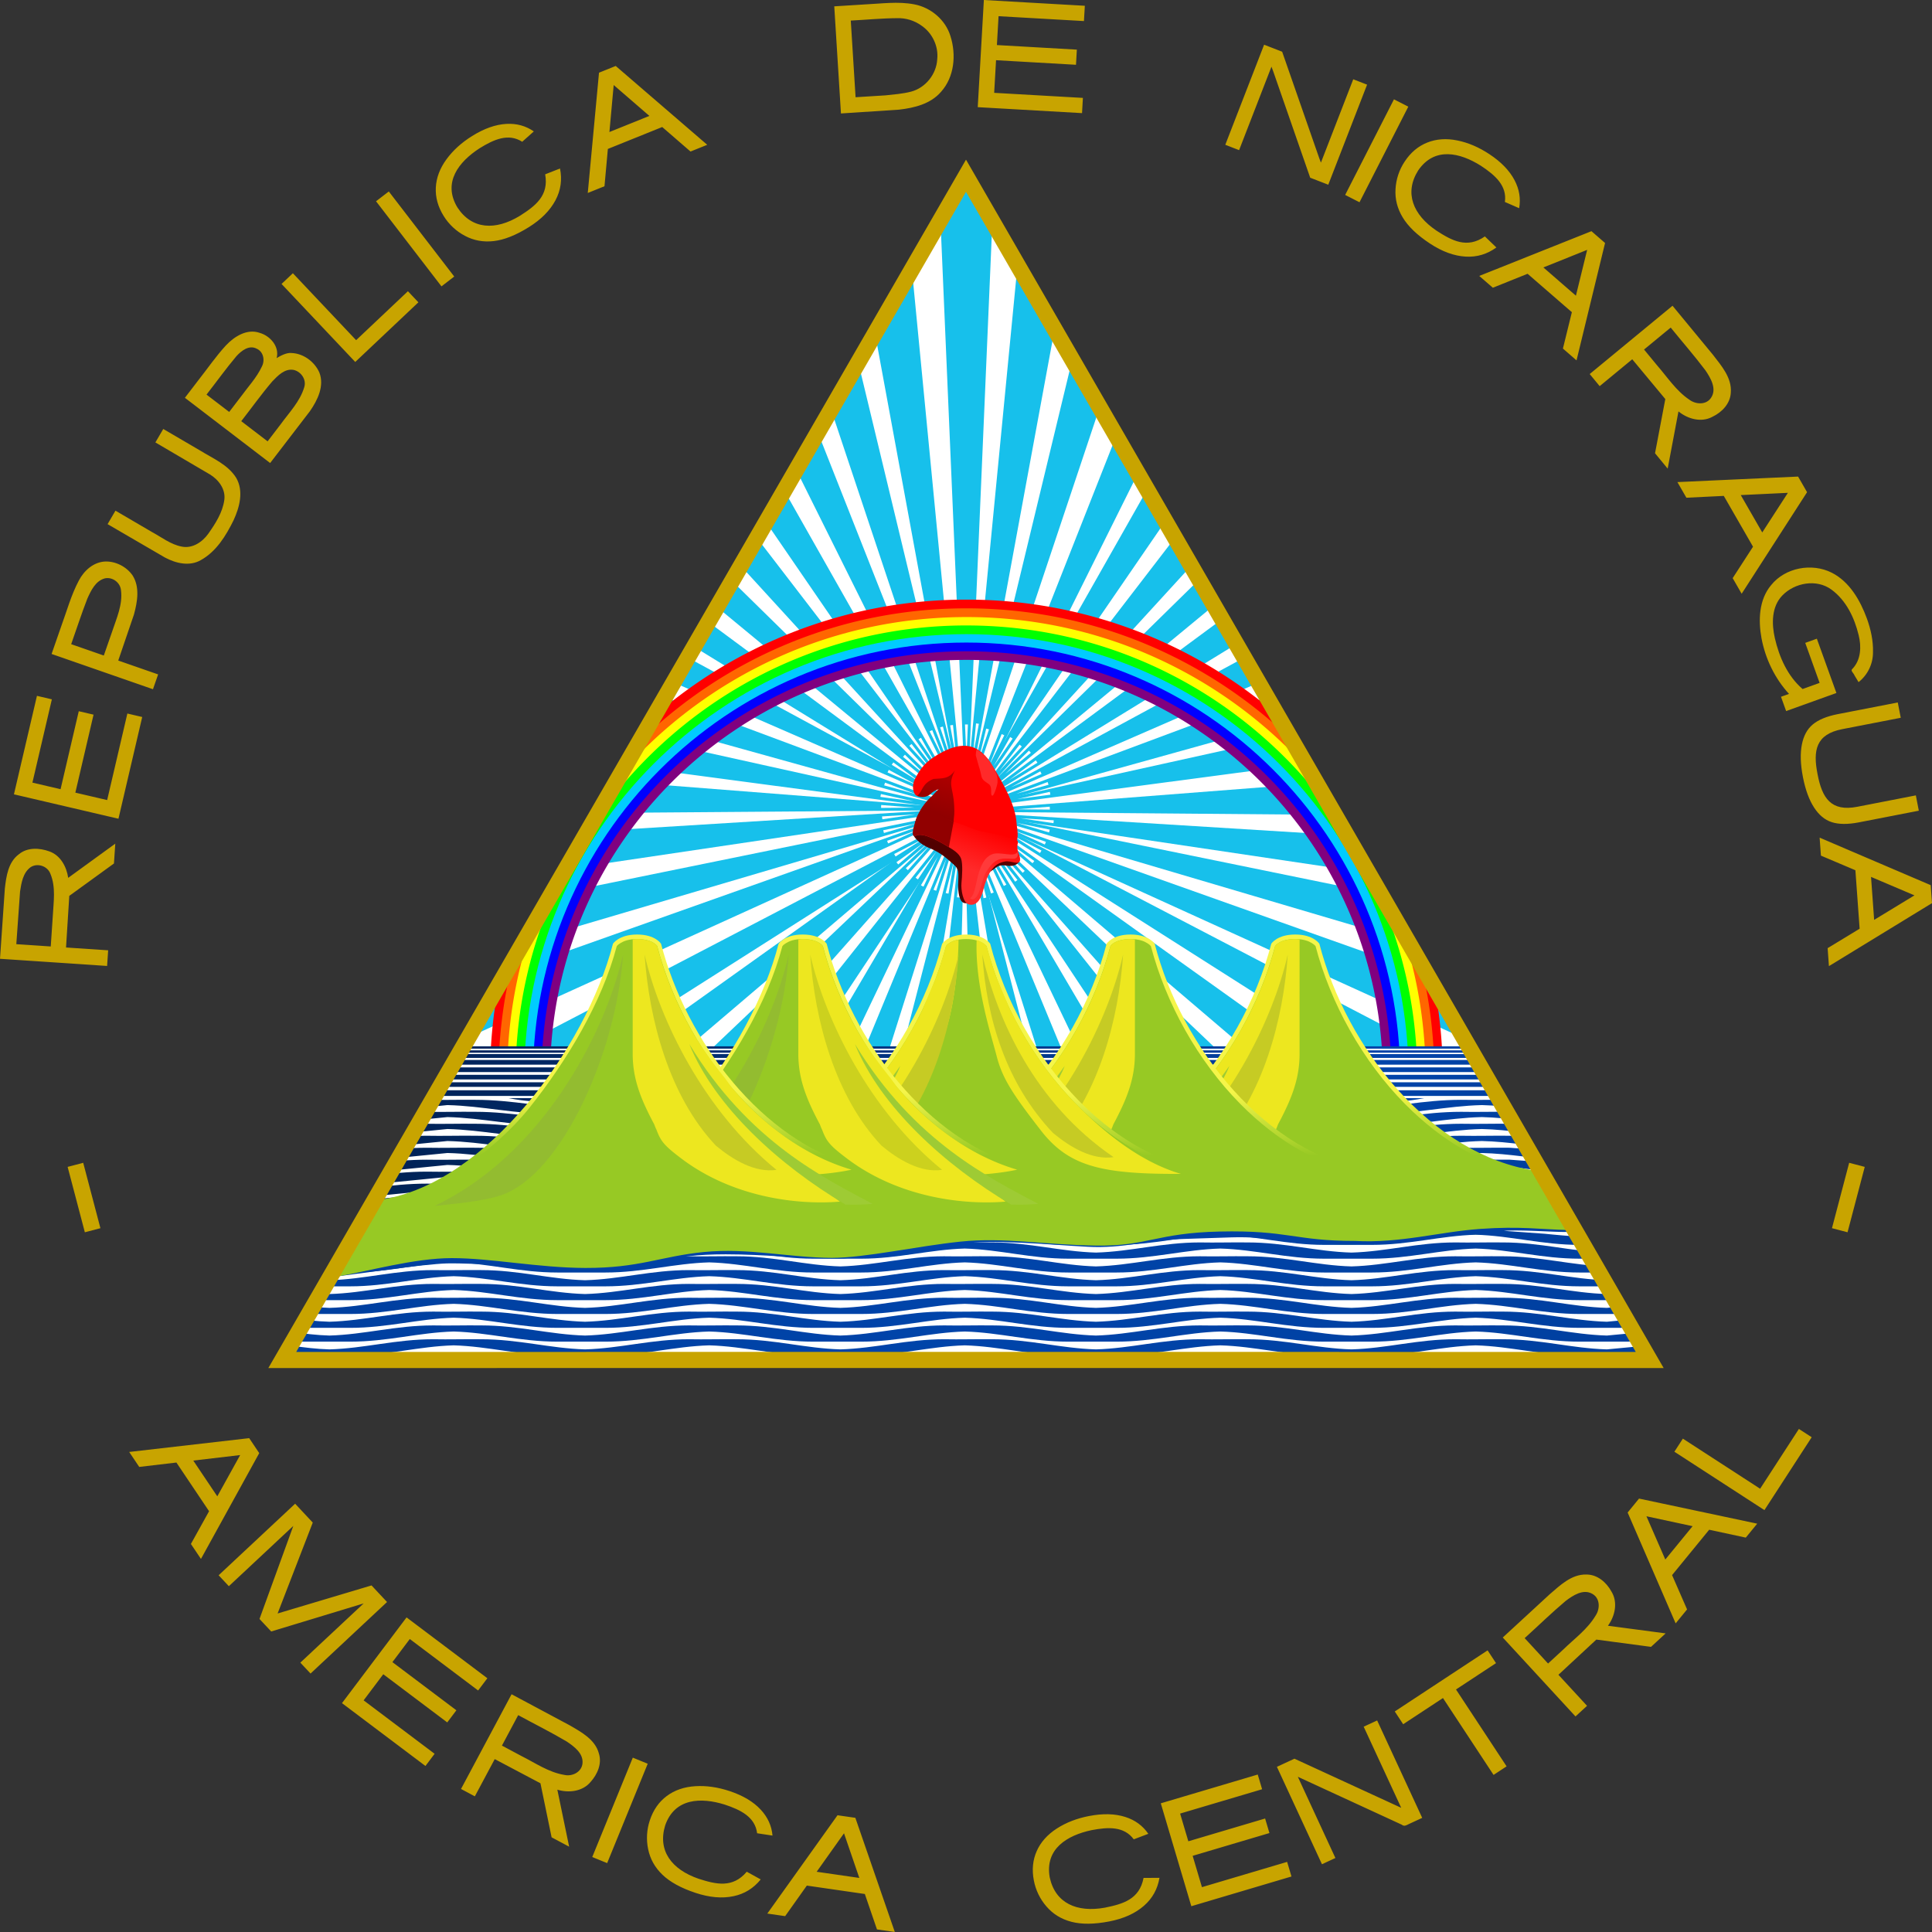 <svg xmlns="http://www.w3.org/2000/svg" xmlns:xlink="http://www.w3.org/1999/xlink" width="1000" height="1000" xmlns:v="https://vecta.io/nano"><rect width="100%" height="100%" fill="#333333" stroke="none"/><style><![CDATA[.B{fill:#fff}.C{fill:#17c0eb}.D{stroke:#17c0eb}.E{stroke-width:.129}.F{opacity:.62}.G{fill:#97c924}.H{fill:#ede71f}.I{fill:url(#C)}.J{fill:#9ecb34}.K{fill:#c6cb24}.L{fill:url(#D)}]]></style><defs><linearGradient id="A" gradientUnits="userSpaceOnUse" x1="498.738" y1="289.055" x2="500.626" y2="283.42"><stop stop-color="#510000" offset="0"/><stop stop-color="#8a0000" offset=".3"/><stop stop-color="#a00" offset="1"/></linearGradient><linearGradient id="B" gradientUnits="userSpaceOnUse" x1="501.444" y1="291.373" x2="502.927" y2="287.449"><stop stop-color="#ff2a2a" offset="0"/><stop stop-color="red" offset="1"/></linearGradient><linearGradient id="C" gradientUnits="userSpaceOnUse" x1="484.764" y1="311.709" x2="484.764" y2="317.647"><stop stop-color="#f5f549" offset="0"/><stop stop-color="#97c924" offset="1"/></linearGradient><linearGradient id="D" gradientUnits="userSpaceOnUse"><stop stop-color="#025" offset="0"/><stop stop-color="#04a" offset=".5"/><stop stop-color="#025" offset="1"/></linearGradient><linearGradient id="E" x1="444.509" y1="317.486" x2="634.411" y2="317.486" xlink:href="#D"/><clipPath id="F"><path d="M500 226.375l-63.702 110.332H563.7z"/></clipPath><path id="G" d="M500.001 226.408l-2.357 4.082 2.357 54.977 2.357-54.977z"/><path id="H" d="M500.001 277.475l-.134.003.134 3.111.134-3.111-.134-.003z"/><path id="I" d="M449.705 321.364c-1.658 0-3.197.167-4.71.353l-.486.846 7.14-.709c3.293.08 6.283.83 9.786.83h4.526c3.5 0 6.489-.75 9.783-.83 3.295.08 6.304.83 9.803.83h4.53c3.5 0 6.474-.75 9.765-.83 3.293.08 6.27.83 9.769.83h4.543c3.5 0 6.49-.75 9.787-.83 3.296.08 6.28.83 9.782.83h4.53c3.499 0 6.475-.75 9.765-.83 2.55.062 4.92.518 7.486.724l-.515-.893-4.368-.321c-1.529-.02-3.036.03-4.547 0-3.5 0-6.474.748-9.765.829-3.296-.08-6.283-.829-9.786-.829-1.513-.02-3.03.031-4.526 0-3.5 0-6.493.749-9.786.829-3.294-.08-6.284-.829-9.783-.829-1.522-.02-3.042.03-4.547 0-3.5 0-6.476.749-9.765.829-3.294-.08-6.27-.829-9.769-.829-1.522-.021-3.026.031-4.526 0-3.502 0-6.49.749-9.786.829-3.294-.08-6.283-.829-9.783-.829-1.52-.02-3.043.031-4.547 0z"/><path id="J" d="M530.631 297.465c-.784 0-1.26.18-1.538.355-.264.165-.315.276-.321.288 0 .007-.015.01-.018.016-1.4 5.323-4.352 10.669-8.334 14.707-4.012 4.07-9.07 6.83-14.605 6.83h-7.674v9.922h60.855l-5.68-10.058c-4.687-.612-8.973-3.163-12.458-6.694-3.986-4.038-6.932-9.384-8.334-14.707l-.017-.016c-.007-.012-.07-.105-.338-.271-.283-.176-.754-.372-1.538-.372z"/><path id="K" d="M530.63 297.465c.147 0 .28.021.406.034V308.3c-.029 2.34-.83 4.223-2.012 6.441-.547 1.554-.986.963-2.35 2.857-1.83.654-3.186.909-5.138 1.216-2.517.398-8.121.75-10.887.136 3.641-1.068 6.961-3.27 9.771-6.12a30.57 30.57 0 0 0 2.13-2.4 33.663 33.663 0 0 0 3.01-4.48c.352-.626.686-1.248.997-1.893.467-.966.883-1.95 1.25-2.94.124-.331.245-.667.356-.998.222-.664.417-1.33.592-1.995.002-.006.015-.01.016-.017s.058-.122.321-.287a2.23 2.23 0 0 1 .575-.237h.017c.252-.067.554-.118.946-.118z"/><path id="L" d="M529.938 298.902c-.412 6.034-2.277 13.192-6.644 17.81-1.607 1.337-3.66 2.55-5.646 2.255 6.77-5.51 10.885-13.947 12.29-20.065z"/><path id="M" d="M524.494 309.281c-1.002 2.721-4.788 6.746-8.84 10.045-1.15.035-1.76.101-2.804.038 2.468-.225 8.221-5.083 11.644-10.083z"/><path id="N" d="M484.749 297.465c-.784 0-1.255.196-1.538.372-.269.166-.332.259-.338.27l-.017.017c-1.402 5.323-4.678 10.705-8.08 14.99s-9.72 8.617-14.042 9.076l-4.282 7.393h48.06V318.89c-3.554-1.091-6.8-3.267-9.552-6.06-3.982-4.037-6.934-9.383-8.334-14.706-.002-.007-.015-.01-.017-.016-.006-.012-.058-.123-.321-.288-.28-.174-.755-.355-1.539-.355z"/><path id="O" d="M483.445 298.903c-.617 9.043-5.653 20.454-11.34 22.42-1.855.64-5.099.864-6.227 1.008 9.948-4.731 15.828-15.853 17.567-23.428z"/><path id="P" d="M484.746 297.465c-.147 0-.28.021-.406.034V308.3c.03 2.34.831 4.223 2.012 6.441.069.194.136.354.203.49.41 1.086.713 1.463 2.282 2.654 4.987 3.787 11.17 4.353 14.808 4.04-1.14-.898-2.358-1.715-3.431-2.467 1.711-.056 3.35-.25 4.513-.508-3.64-1.067-6.96-3.27-9.77-6.12a30.523 30.523 0 0 1-1.403-1.554l-.592-.812c-1.118-1.4-2.263-2.947-3.145-4.513a34.164 34.164 0 0 1-.997-1.894 34.023 34.023 0 0 1-1.606-3.938 31.676 31.676 0 0 1-.592-1.995c-.002-.006-.015-.01-.017-.017s-.057-.122-.321-.287a2.207 2.207 0 0 0-.575-.237h-.017a3.614 3.614 0 0 0-.946-.118z"/><path id="Q" d="M485.446 298.902c.412 6.034 2.277 13.192 6.644 17.81 1.606 1.337 3.66 2.55 5.646 2.255-6.77-5.51-10.886-13.947-12.29-20.065z"/><path id="R" d="M489.613 307.247c2.369 5.837 8.37 11.29 14.543 14.954 1.15.035 1.492.003 2.537-.06-4.419-2.371-11.539-5.754-17.08-14.894z"/></defs><path d="M0 496.272l55.439 3.706.544-8.1-21.806-1.456 1.689-26.722 23.117-16.761.689-10.267-24.378 17.7c-.822-5.767-4.011-11.706-9.806-13.711-5.072-1.833-11.289-2.156-15.683 1.472-5.572 4.1-6.578 11.433-7.3 17.817L0 496.272zm8.444-7.567l1.944-27.3c.689-4.489 1.511-9.678 5.444-12.539 3.556-2.356 8.8-.6 10.256 3.411 2.9 6.928 1.611 14.567 1.239 21.833l-1.056 15.783-17.833-1.189zm-1.228-77.561l54.1 12.633 12.294-52.656-7.683-1.8-10.461 44.794L39 410.272l9.422-40.367-7.65-1.783-9.422 40.367-14.572-3.406 10.067-43.111-7.722-1.806-11.906 50.978zm19.489-72.65l52.472 18.25 2.667-7.667-20.639-7.178 8.122-23.8c1.778-6.539 3.15-14.178-.7-20.261-3.122-4.494-8.678-7.372-14.167-7.2-6.044.256-10.972 4.706-13.656 9.861-3.967 7.456-6.183 15.656-9.078 23.556l-5.022 14.439zm10.139-5.067c2.811-7.872 5.344-15.844 8.389-23.633 1.889-4.161 4.194-9.094 8.983-10.417 3.933-.906 8.061 2.122 8.406 6.156.961 7.422-2.283 14.428-4.561 21.317l-4.333 12.45-16.883-5.872zm18.844-62.133l29.656 17.261c5.611 3.017 12.722 4.744 18.594 1.367 8-4.433 13.017-12.617 16.944-20.6 3.106-6.722 5.35-15.072 1.4-21.944-4.25-6.861-11.978-10.017-18.572-14.111l-19.206-11.233L80.428 229l28.256 16.589c4.483 2.728 8.194 7.667 7.422 13.161-.889 6.544-4.628 12.283-8.35 17.578-3.078 4.278-8.239 7.739-13.722 6.583-5.717-1.094-10.361-4.833-15.383-7.539l-18.889-11.05-4.072 6.972zM95.706 205.9l44.122 33.761 20.561-26.8c3.956-5.678 7.6-13.056 4.922-20.022-2.439-5.544-8.144-9.833-14.267-10.111-2.761-.389-6.361 1.706-7.856 2.628 1.572-5.922-3.278-11.489-8.733-13.056-6.567-2.333-13.222 1.878-17.572 6.544-5.111 5.561-9.378 11.828-14.056 17.75l-7.122 9.306zm11.189-1.656c5.167-6.611 10.056-13.45 15.461-19.867 2.517-2.8 6.556-5.972 10.456-3.917 3.556 1.539 4.433 6.028 2.733 9.256-2.694 5.778-7.144 10.461-10.856 15.583l-6.056 7.922-11.739-8.978zM124.872 218c5.361-6.85 10.406-13.961 16.056-20.572 2.889-3.022 6.517-6.828 11.094-5.956 3.917.9 6.761 5.144 5.411 9.089-2.206 7.272-7.644 12.839-12.028 18.867l-6.889 9.011L124.872 218zm20.856-71.028l38.15 40.383 32.683-30.878-5.422-5.739-26.139 24.7-.667.633-.489-.511-32.25-34.133zm48.911-42.794l33.861 44.044 6.611-5.083L201.244 99.1zm49.756-33.789c-5.489 3.417-9.911 7.417-13.322 12.089-3.394 4.65-5.228 9.5-5.494 14.567-.261 5.067 1.089 9.967 4.072 14.761 2.681 4.332 6.471 7.869 10.978 10.244 4.556 2.439 9.478 3.339 14.867 2.739 5.361-.6 11.417-2.972 18.167-7.178 6.472-4.033 11.056-8.678 13.889-14.022 2.711-5.133 3.472-10.578 2.311-16.378l-7.683 3.017c2.011 11.1-5.15 16.433-13.167 21.522-12.55 7.633-24.778 7.083-32.267-4.389-7.767-12.928.722-23.611 11.394-30.556 7.578-4.722 15.044-7.956 22.156-3.433l6.011-5.356c-4.139-2.856-8.844-4.178-14.194-3.889-5.622.311-11.494 2.383-17.717 6.261zm65.65-32.761l-5.817 62.256 8.65-3.489 1.75-19.3.033-.017 28.1-11.333 14.65 12.689 8.65-3.483-47.367-40.811-8.656 3.489zm7.6 6.383l18.472 15.983-20.683 8.344 2.211-24.333zM431.811 3.283l3.467 55.444 30.078-1.972c7.878-.906 16.328-2.95 21.711-9.222 6.95-7.706 7.939-19.228 4.894-28.822-2.556-8.444-10.15-14.839-18.75-16.461-8.472-1.628-17.106-.339-25.633.044l-15.767.989zm8.556 7.372c7.978-.417 15.944-1.2 23.939-1.244 4.553-.156 9.027 1.215 12.711 3.894 5.556 3.8 8.822 10.644 8.094 17.361-.4 7.722-6.078 14.828-13.583 16.778-4.289 1.111-8.756 1.428-13.15 1.911l-15.533.972-2.483-39.667zM509.245 0l-3.167 55.467 53.983 3.083.444-7.878-45.922-2.622.967-16.889 41.383 2.367.444-7.839-41.383-2.367.856-14.939 44.2 2.522.456-7.917L509.245 0zM654.3 23.144l-20.089 51.794 7.144 2.778 15.928-41.072.828-2.133.889 2.372 19.156 55.1 9.356 3.628L707.6 43.817l-7.167-2.778-15.917 41.05-.811 2.094-.878-2.344-19.189-55.072zm74.633 32.061l-25.256 49.483-7.422-3.789 25.256-49.483zm41.906 24.55c-5.394-3.556-10.878-5.917-16.544-7.061-5.639-1.15-10.817-.789-15.528 1.083-4.717 1.872-8.611 5.144-11.722 9.861-2.818 4.244-4.45 9.164-4.728 14.25-.311 5.156.917 10 3.717 14.65 2.778 4.622 7.467 9.139 14.094 13.511 6.372 4.206 12.506 6.433 18.544 6.778 5.794.322 11.061-1.256 15.844-4.733l-5.944-5.722c-9.25 6.461-17.083 2.178-25.056-2.989-12.167-8.222-16.772-19.561-9.472-31.156 8.511-12.456 21.761-9.194 32.522-2.389 7.461 4.917 13.511 10.35 12.367 18.7l7.378 3.228c.867-4.956.111-9.778-2.394-14.522-2.628-4.978-6.956-9.45-13.078-13.489zm52.894 39.9l-58.078 23.167 7.05 6.111 17.978-7.228.028.028 22.883 19.861-4.628 18.817 7.044 6.117 14.767-60.756-7.044-6.111zm-2.222 9.672l-5.822 23.722-16.844-14.617 22.667-9.106zm44.183 28.928l-42.867 35.35 5.161 6.261 16.861-13.906 17.111 20.594-5.317 28.056 6.544 7.944 5.589-29.611c4.8 3.933 11.817 5.911 17.556 2.794 4.933-2.333 9.278-6.822 9.533-12.539.6-7.661-4.861-13.867-9.233-19.55l-20.939-25.394zm-.944 11.3c6 7.411 12.3 14.589 18.033 22.211 2.639 3.933 5.933 9.456 2.906 14.044-2.5 3.928-7.972 3.583-11.333 1.039-6.8-4.578-11.294-11.594-16.606-17.689l-6.794-8.239 13.794-11.367zm65.933 77.117l-62.461 2.861 4.656 8.089 19.356-.944.017.033 15.111 26.261-10.533 16.267 4.65 8.083 33.856-52.567-4.65-8.083zm-5.267 8.411l-13.278 20.506-11.122-19.333 24.4-1.167zm40.911 65.128c-3.472-9.428-8.95-19.078-18.222-23.789-10.311-5.183-24.044-2.667-31.356 6.417-6.372 7.556-6.7 18.228-5 27.511 2.011 10.656 6.9 20.8 14.239 28.811l-4.15 1.489 2.661 7.394 26.022-9.35-10.122-28.106-6.011 2.167 7.444 20.711-8.817 3.167c-7.778-6.683-12.111-16.556-14.367-26.378-1.672-7.372-1.739-16.206 3.85-22 6.417-6.678 17.789-8.75 25.483-3.056 7.594 5.556 11.883 14.561 14.05 23.517 1.478 5.889 1.239 12.889-3.228 17.483-1.25.933.728 2.239 1.067 3.361l2.122 3.511c4.755-3.749 7.511-9.484 7.467-15.539.156-5.911-1.144-11.778-3.133-17.322zm15.956 43.383l-31.072 6.044c-5.761 1.122-10.083 2.944-12.967 5.378-2.878 2.428-4.722 5.844-5.606 10.394-.878 4.5-.756 10.017.539 16.722.012.053.022.107.028.161 1.317 6.706 3.267 11.861 5.772 15.706 2.528 3.889 5.517 6.367 9.089 7.533 3.583 1.172 8.278 1.25 14.044.128l31.067-6.044-1.539-7.928-30.322 5.9c-13.611 2.644-18.194-4.517-20.533-16.772l-.028-.156c-2.428-12.233-.861-20.594 12.75-23.244l30.322-5.894-1.544-7.928zm17.044 94.556l-57.489-24.583.672 9.306 17.844 7.567v.039l2.189 30.222-16.561 10.061.672 9.306 53.344-32.611-.672-9.306zm-8.4 5.283l-20.872 12.694-1.611-22.244 22.483 9.556zM43.067 601.861l-8.061 2.122 8.911 33.844 8.056-2.117zm914.062 0l8.056 2.122-8.906 33.844-8.056-2.122zM128.983 744.384l-62.111 7.144 5.194 7.75 19.244-2.272.022.033 16.883 25.167-9.4 16.944 5.2 7.75 30.167-54.767-5.2-7.75zm-4.678 8.756l-11.833 21.367-12.428-18.517 24.261-2.85zm28.456 25.183l-39.594 37.028 5.289 5.656 33.367-31.206-17.506 48.167 6.061 6.483 47.844-14.522-32.767 30.644 5.283 5.65 39.594-37.022-8.028-8.589-48.617 14.522 18.2-47.05zm57.672 58.839l-33.422 44.378 43.2 32.528 4.744-6.306-36.744-27.667 10.172-13.511 33.111 24.933 4.728-6.272-33.111-24.933 9-11.956 35.367 26.633 4.778-6.333-41.822-31.494zm54.356 39.783l-26.167 49.017 7.156 3.822 10.294-19.278 23.667 12.522 5.772 27.967 9.078 4.844-6.111-29.5c5.939 1.806 13.178.956 17.294-4.111 3.5-3.917 5.878-9.406 4.2-14.667-1.95-7.239-9.078-11.028-15.094-14.539l-30.089-16.078zm3.428 10.806c8.372 4.567 16.933 8.806 25.139 13.667 3.8 2.572 8.628 6.083 8.15 11.261-.422 4.544-5.322 6.967-9.461 6-8.111-1.339-14.944-6.172-22.167-9.778l-10.078-5.383 8.417-15.767zm59.322 22.006l-20.994 51.439 7.722 3.144 20.989-51.433zm50.1 17.306c-6.139-2.039-12.039-2.889-17.811-2.528-5.744.361-10.65 2.05-14.717 5.083s-6.978 7.206-8.756 12.561c-1.62 4.832-1.92 10.008-.867 14.994 1.039 5.056 3.483 9.422 7.389 13.183 3.889 3.739 9.583 6.889 17.122 9.389 7.244 2.4 13.75 2.967 19.667 1.722 5.678-1.189 10.356-4.078 14.078-8.678l-7.228-3.989c-7.256 8.644-15.933 6.544-24.972 3.622-13.889-4.778-21.278-14.533-17.239-27.628 4.983-14.233 18.628-14.528 30.789-10.75 8.478 2.811 15.733 6.489 16.794 14.85l7.961 1.2c-.444-5.011-2.433-9.472-6.078-13.4-3.833-4.128-9.172-7.322-16.133-9.633zm55.856 12.506l-36.333 50.889 9.233 1.333 11.217-15.806h.039l29.989 4.344 6.278 18.333 9.233 1.333-20.422-59.094-9.233-1.333zm3.361 9.333l7.922 23.111-22.072-3.194 14.15-19.911zm126.867-8.939c-6.35 1.222-11.911 3.372-16.767 6.511-4.833 3.128-8.289 7-10.35 11.633-2.056 4.633-2.556 9.7-1.483 15.244.95 5.006 3.221 9.667 6.578 13.5 3.383 3.906 7.65 6.511 12.9 7.878 5.222 1.361 11.722 1.311 19.528-.194 7.489-1.444 13.433-4.139 17.989-8.117 4.372-3.822 7.039-8.633 8.028-14.461l-8.25.056c-2.1 11.094-10.694 13.506-20.006 15.389-14.45 2.628-25.667-2.267-28.556-15.661-2.622-14.856 9.133-21.789 21.589-24.444 8.767-1.694 16.894-2.039 21.911 4.733l7.533-2.85c-2.844-4.15-6.761-7.072-11.861-8.711-5.361-1.722-11.583-1.894-18.783-.506zm37.1-6.572l15.8 53.261 51.839-15.383-2.244-7.567-44.094 13.083-4.811-16.211 39.739-11.789-2.233-7.528-39.739 11.789-4.256-14.344 42.444-12.594-2.261-7.611-50.183 14.894zm60.1-18.889l23.322 50.422 6.956-3.222-19.45-42.05 53.8 24.8c1.194 1.039 2.389.344 3.589-.294l6.994-3.233-23.322-50.422-6.972 3.222 19.428 42-55.256-25.428-9.089 4.206zm61.006-28.656l4.35 6.611 19.844-13.056.756-.5.372.572 25.817 39.222 6.744-4.439-25.817-39.222-.372-.572.767-.5 19.944-13.128-4.356-6.611zm55.9-38.278l37.65 40.861 5.972-5.5-14.811-16.067 19.622-18.217 28.306 3.767 7.567-6.972-29.867-3.956c3.667-5.011 5.25-12.128 1.822-17.683-2.6-4.794-7.322-8.889-13.044-8.833-7.678-.172-13.578 5.622-19.011 10.3l-24.206 22.3zm11.333.322c7.072-6.394 13.889-13.083 21.189-19.222 3.778-2.856 9.111-6.444 13.867-3.678 4.056 2.278 4.017 7.767 1.656 11.256-4.2 7.056-10.972 11.928-16.767 17.572l-7.833 7.222-12.111-13.15zm53.3-65.011l24.85 57.372 5.911-7.222-7.756-17.761.022-.028 19.183-23.45 18.944 4.078 5.911-7.222-61.167-12.983-5.9 7.222zm9.733 1.939l23.889 5.128-14.128 17.261-9.761-22.389zm14.461-33.411l46.611 30.222 24.461-37.722-6.622-4.289-19.567 30.172-.5.778-.589-.389-39.4-25.544z" fill="#c8a400"/><g clip-path="url(#F)" transform="matrix(5.556 0 0 5.556 -2277.779 -1166.667)"><path d="M500.001 226.408l-31.479 54.535-15.42 26.702H546.9l-14.714-25.484-32.184-55.753z" class="B"/><use xlink:href="#G" class="C D E F"/><use xlink:href="#H" class="B"/><g transform="matrix(.309 .951 -.951 .309 616.987 -278.276)"><use xlink:href="#G" class="C D E F"/><use xlink:href="#H" class="B"/></g><g transform="matrix(-.809 .588 -.588 -.809 1072.304 222.521)"><use xlink:href="#G" class="C D E F"/><use xlink:href="#H" class="B"/></g><g transform="matrix(-.809 -.588 .588 -.809 736.717 810.308)"><use xlink:href="#G" class="C D E F"/><use xlink:href="#H" class="B"/></g><g transform="matrix(.309 -.951 .951 .309 73.997 672.782)"><use xlink:href="#G" class="C D E F"/><use xlink:href="#H" class="B"/></g><g transform="matrix(.99 .139 -.139 .99 44.595 -66.809)"><use xlink:href="#G" class="C D E F"/><use xlink:href="#H" class="B"/><g transform="matrix(.309 .951 -.951 .309 616.987 -278.276)"><use xlink:href="#G" class="C D E F"/><use xlink:href="#H" class="B"/></g><g transform="matrix(-.809 .588 -.588 -.809 1072.304 222.521)"><use xlink:href="#G" class="C D E F"/><use xlink:href="#H" class="B"/></g><g transform="matrix(-.809 -.588 .588 -.809 736.717 810.308)"><use xlink:href="#G" class="C D E F"/><use xlink:href="#H" class="B"/></g><g transform="matrix(.309 -.951 .951 .309 73.997 672.782)"><use xlink:href="#G" class="C D E F"/><use xlink:href="#H" class="B"/></g></g><g transform="matrix(.961 .276 -.276 .961 98.055 -126.76)"><use xlink:href="#G" class="C D E F"/><use xlink:href="#H" class="B"/><g transform="matrix(.309 .951 -.951 .309 616.987 -278.276)"><use xlink:href="#G" class="C D E F"/><use xlink:href="#H" class="B"/></g><g transform="matrix(-.809 .588 -.588 -.809 1072.304 222.521)"><use xlink:href="#G" class="C D E F"/><use xlink:href="#H" class="B"/></g><g transform="matrix(-.809 -.588 .588 -.809 736.717 810.308)"><use xlink:href="#G" class="C D E F"/><use xlink:href="#H" class="B"/></g><g transform="matrix(.309 -.951 .951 .309 73.997 672.782)"><use xlink:href="#G" class="C D E F"/><use xlink:href="#H" class="B"/></g></g><g transform="matrix(.914 .407 -.407 .914 159.337 -178.689)"><use xlink:href="#G" class="C D E F"/><use xlink:href="#H" class="B"/><g transform="matrix(.309 .951 -.951 .309 616.987 -278.276)"><use xlink:href="#G" class="C D E F"/><use xlink:href="#H" class="B"/></g><g transform="matrix(-.809 .588 -.588 -.809 1072.304 222.521)"><use xlink:href="#G" class="C D E F"/><use xlink:href="#H" class="B"/></g><g transform="matrix(-.809 -.588 .588 -.809 736.717 810.308)"><use xlink:href="#G" class="C D E F"/><use xlink:href="#H" class="B"/></g><g transform="matrix(.309 -.951 .951 .309 73.997 672.782)"><use xlink:href="#G" class="C D E F"/><use xlink:href="#H" class="B"/></g></g><g transform="matrix(.848 .53 -.53 .848 227.251 -221.583)"><use xlink:href="#G" class="C D E F"/><use xlink:href="#H" class="B"/><g transform="matrix(.309 .951 -.951 .309 616.987 -278.276)"><use xlink:href="#G" class="C D E F"/><use xlink:href="#H" class="B"/></g><g transform="matrix(-.809 .588 -.588 -.809 1072.304 222.521)"><use xlink:href="#G" class="C D E F"/><use xlink:href="#H" class="B"/></g><g transform="matrix(-.809 -.588 .588 -.809 736.717 810.308)"><use xlink:href="#G" class="C D E F"/><use xlink:href="#H" class="B"/></g><g transform="matrix(.309 -.951 .951 .309 73.997 672.782)"><use xlink:href="#G" class="C D E F"/><use xlink:href="#H" class="B"/></g></g><g transform="matrix(.766 .643 -.643 .766 300.473 -254.608)"><use xlink:href="#G" class="C D E F"/><use xlink:href="#H" class="B"/><g transform="matrix(.309 .951 -.951 .309 616.987 -278.276)"><use xlink:href="#G" class="C D E F"/><use xlink:href="#H" class="B"/></g><g transform="matrix(-.809 .588 -.588 -.809 1072.304 222.521)"><use xlink:href="#G" class="C D E F"/><use xlink:href="#H" class="B"/></g><g transform="matrix(-.809 -.588 .588 -.809 736.717 810.308)"><use xlink:href="#G" class="C D E F"/><use xlink:href="#H" class="B"/></g><g transform="matrix(.309 -.951 .951 .309 73.997 672.782)"><use xlink:href="#G" class="C D E F"/><use xlink:href="#H" class="B"/></g></g><g transform="matrix(.669 .743 -.743 .669 377.578 -277.121)"><use xlink:href="#G" class="C D E F"/><use xlink:href="#H" class="B"/><g transform="matrix(.309 .951 -.951 .309 616.987 -278.276)"><use xlink:href="#G" class="C D E F"/><use xlink:href="#H" class="B"/></g><g transform="matrix(-.809 .588 -.588 -.809 1072.304 222.521)"><use xlink:href="#G" class="C D E F"/><use xlink:href="#H" class="B"/></g><g transform="matrix(-.809 -.588 .588 -.809 736.717 810.308)"><use xlink:href="#G" class="C D E F"/><use xlink:href="#H" class="B"/></g><g transform="matrix(.309 -.951 .951 .309 73.997 672.782)"><use xlink:href="#G" class="C D E F"/><use xlink:href="#H" class="B"/></g></g><g transform="matrix(.559 .829 -.829 .559 457.067 -288.684)"><use xlink:href="#G" class="C D E F"/><use xlink:href="#H" class="B"/><g transform="matrix(.309 .951 -.951 .309 616.987 -278.276)"><use xlink:href="#G" class="C D E F"/><use xlink:href="#H" class="B"/></g><g transform="matrix(-.809 .588 -.588 -.809 1072.304 222.521)"><use xlink:href="#G" class="C D E F"/><use xlink:href="#H" class="B"/></g><g transform="matrix(-.809 -.588 .588 -.809 736.717 810.308)"><use xlink:href="#G" class="C D E F"/><use xlink:href="#H" class="B"/></g><g transform="matrix(.309 -.951 .951 .309 73.997 672.782)"><use xlink:href="#G" class="C D E F"/><use xlink:href="#H" class="B"/></g></g><g transform="matrix(.438 .899 -.899 .438 537.391 -289.071)"><use xlink:href="#G" class="C D E F"/><use xlink:href="#H" class="B"/><g transform="matrix(.309 .951 -.951 .309 616.987 -278.276)"><use xlink:href="#G" class="C D E F"/><use xlink:href="#H" class="B"/></g><g transform="matrix(-.809 .588 -.588 -.809 1072.304 222.521)"><use xlink:href="#G" class="C D E F"/><use xlink:href="#H" class="B"/></g><g transform="matrix(-.809 -.588 .588 -.809 736.717 810.308)"><use xlink:href="#G" class="C D E F"/><use xlink:href="#H" class="B"/></g><g transform="matrix(.309 -.951 .951 .309 73.997 672.782)"><use xlink:href="#G" class="C D E F"/><use xlink:href="#H" class="B"/></g></g><path fill="red" d="M500 265.844a44.236 44.236 0 0 0-28.969 10.75L456.375 302a44.728 44.728 0 0 0-.75 8.25h5.031c0-21.726 17.618-39.344 39.344-39.344s39.344 17.618 39.344 39.344h5.031a44.85 44.85 0 0 0-.75-8.25l-14.656-25.406A44.249 44.249 0 0 0 500 265.844z"/><path fill="#f60" d="M500 266.656c-11.764 0-22.44 4.675-30.281 12.25l-12.031 20.844a43.596 43.596 0 0 0-1.281 10.5h4.25c0-21.726 17.617-39.344 39.343-39.344s39.344 17.618 39.344 39.344h4.25c0-3.625-.447-7.164-1.281-10.531l-12.031-20.813c-7.841-7.574-18.518-12.25-30.282-12.25z"/><path fill="#ff0" d="M500 267.469c-12.702 0-24.1 5.522-31.938 14.313l-8.718 15.093a42.733 42.733 0 0 0-2.125 13.375h3.437c0-21.726 17.618-39.344 39.344-39.344s39.344 17.618 39.344 39.344h3.437c0-4.673-.74-9.165-2.125-13.375l-8.719-15.095c-7.836-8.788-19.237-14.312-31.938-14.312z"/><path fill="#0f0" d="M500 268.25c-14.55 0-27.372 7.414-34.906 18.656l-2.813 4.875a41.818 41.818 0 0 0-4.282 18.47h2.657c0-21.727 17.617-39.345 39.343-39.345s39.344 17.618 39.344 39.344H542a41.824 41.824 0 0 0-4.28-18.437l-2.845-4.937c-7.536-11.227-20.337-18.625-34.875-18.625z"/><path fill="#0cf" d="M500 269.062c-22.747 0-41.188 18.44-41.188 41.188h1.844c0-21.727 17.618-39.344 39.344-39.344s39.344 17.617 39.344 39.344h1.844c0-22.748-18.44-41.188-41.188-41.188z"/><path fill="#00f" d="M500 269.844c-22.306 0-40.375 18.1-40.375 40.406h1.344c0-21.56 17.472-39.031 39.031-39.031s39.031 17.472 39.031 39.031h1.375c0-22.306-18.1-40.406-40.406-40.406z"/><path fill="purple" d="M500.001 270.657c-21.864 0-39.589 17.725-39.589 39.589l.007.733h.801a35.827 35.827 0 0 1-.007-.733c0-21.422 17.366-38.788 38.788-38.788s38.788 17.366 38.788 38.788l-.007.733h.797l.007-.733c0-21.864-17.721-39.589-39.585-39.589z"/><path fill="#510000" d="M500.395 288.134c-.644-.124-1.226-.484-1.775-.61-.756.725-.835 1.457-.731 2.08.262.14.31.353.878.86s.496.773.462 1.965c-.015.503.07 1.581.579 1.682.548.11.932-.346 1.09-1.16.152-.79.417-1.216.698-1.702.306-1.852-.193-2.508-1.201-3.115z"/><path fill="red" d="M497.168 283.524c-.595.015-1.528 1.012-1.943.475-.239-.308-.279-.902-.037-1.4.559-1.151 1.124-1.716 2.167-2.33 2.378-1.401 3.89-.95 5.074 1.063 1.098 1.772 2.152 3.73 2.246 5.371.03.501.283 1.408-.156 1.86-1.348 1.39-4.596-1.435-6.497-.988-.64.15-1.377.617-1.98.218-.47-.31-.078-.997.272-1.294.612-.52 1.501-2.365 1.38-3.165-.067-.446-.08.179-.526.19z"/><path fill="url(#A)" d="M496.927 282.548c-1.083.445-.966 1.076-1.51 1.59.154.058.766.31 1.364-.301.258-.214.548-.293.677-.362-.305.221-.523.554-.684.684-.404.329-1.034 1.083-1.34 1.846s-.43 1.673-.376 1.782.426.78 1.566 1.232c2.03.807 2.417 2.439 4.477 2.439 1.614 0 1.355-1.056 2.646-.832 1.12.194 1.714-.696.636-1.232-1.371-.468-4.092-.192-5.372.033-.414-4.083-.056-2.65-.152-4.405s-.623-1.86.072-3.281c-.578.872-1.277.734-2.004.807z"/><path fill="#ff2a2a" d="M500.938 279.795c-.04.223-.077.516-.056.6l.278.994c.115.336.162.58.24.928.082.36.401.5.694.722.37.28.084 1.037.315 1.069.184.025.488-1.072.49-1.247a3.8 3.8 0 0 0-.037-.647 15.3 15.3 0 0 0-.426-.872 3.652 3.652 0 0 0-.203-.337 4.204 4.204 0 0 0-.786-.863l-.056-.047-.259-.187-.194-.113z"/><path fill="url(#B)" d="M501.249 287.398c-.718-.188-1.426-.543-2.037-.725-1.2-.359-2.48-1.134-3.366-.814-.317.14-.289.456-.39.91-.042.533-.596 1.32-.136 1.062.685-.383 2.49.733 3.095 1.106.287.177.892.524 1.082 1.022s.092 1.756.041 2.296c-.053.566.119 1.835.686 1.987.611.163 1.078-.323 1.316-1.23.23-.881.405-1.387.757-1.915s.756-.756 1.32-.863 1.382.462 1.382-.203c0-.437-.384-.855-.22-1.454.128-.472-.402-.378-.842-.572-1.036-.319-1.97-.42-2.688-.607z"/><path fill="#910000" d="M498.363 288.902c-.327-.178-2.315-1.478-3.043-1.071-.23.128-.317-.016-.32-.257s.109-.594.184-.866.195-.792.516-1.062c.687-.58 2.269.575 3.108.886l-.445 2.37z"/><path fill="#ff3a3a" d="M501.763 291.361c.916-1.603 1.508-1.397 2.613-1.374.369.008.477-.329.393-.667-.278.624-1.662-.07-2.415.263-1.573.692-1.28 3.77-2.027 4.07.776.651 1.124-1.746 1.436-2.292z"/><g fill="url(#E)"><path d="M453.103 307.645l-9.955 17.237h113.708l-9.956-17.237h-93.797z" class="B"/><use xlink:href="#I"/><use xlink:href="#I" transform="translate(0 -1.113)"/><use xlink:href="#I" transform="translate(0 -2.23)"/><g transform="translate(0 -3.344)"><use xlink:href="#I"/><use xlink:href="#I" transform="translate(0 -1.113)"/><use xlink:href="#I" transform="translate(0 -2.23)"/></g><g transform="translate(0 -6.691)"><use xlink:href="#I"/><use xlink:href="#I" transform="translate(0 -1.113)"/><use xlink:href="#I" transform="translate(0 -2.23)"/></g><path d="M453.23 307.458l-.123.215h93.79l-.124-.215H453.23zm-.219.377l-.127.22h94.235l-.127-.22h-93.98zm-.2.346l-.205.356h94.792l-.205-.356H452.81zm-.318.55l-.25.434h95.518l-.25-.433h-95.018zm-.399.692l-.25.434h96.316l-.25-.434h-95.816zm-.399.691l-.247.43h97.107l-.247-.43h-96.613zm-.398.692l-.25.43h97.91l-.25-.43h-97.41zm-.43.744l-.304.53h98.877l-.303-.53h-98.27zm6.49.737c3.45.662 3.782 0 3.782 0zm81.503 0s.331.662 3.782 0z"/></g><g fill="#ccd11e"><path d="M530.631 297.043c-1.709 0-2.232.862-2.232.862-2.736 10.576-11.807 21.333-22.6 21.333h-8.08v10.768h61.514l-6.187-10.954c-9.707-1.449-17.64-11.373-20.166-21.147 0 0-.54-.862-2.25-.862z" class="I"/><use xlink:href="#J" class="G"/><use xlink:href="#K" class="H"/><use xlink:href="#L" class="K"/><use xlink:href="#M" class="J"/><g transform="translate(-15.341)"><path d="M530.631 297.043c-1.709 0-2.232.862-2.232.862-2.736 10.576-11.807 21.333-22.6 21.333h-8.08v10.768h61.514l-6.187-10.954c-9.707-1.449-17.64-11.373-20.166-21.147 0 0-.54-.862-2.25-.862z" class="I"/><use xlink:href="#J" class="G"/><use xlink:href="#K" class="H"/><use xlink:href="#L" class="K"/><use xlink:href="#M" class="J"/></g><g class="K"><path d="M502.218 297.911c2.735 10.575 11.79 21.333 22.583 21.333h8.089v10.768h-65.812l-.017-10.768h8.072c10.792 0 19.863-10.758 22.6-21.333 0 0 .534-.866 2.243-.866s2.243.866 2.243.866z" class="I"/><path d="M499.975 297.465c.784 0 1.255.196 1.538.372.269.166.332.259.339.27l.017.017c1.401 5.323 4.348 10.669 8.333 14.707 4.017 4.07 9.087 6.83 14.623 6.83h7.64v9.922h-64.98v-9.923h7.675c5.535 0 10.593-2.76 14.605-6.83 3.982-4.037 6.934-9.383 8.334-14.706.003-.007.015-.01.017-.016.006-.012.057-.123.32-.288.28-.174.755-.355 1.539-.355z" class="G"/><path d="M499.263 297.53a3.4 3.4 0 0 0-.242.055h-.018a2.184 2.184 0 0 0-.572.236c-.264.165-.314.274-.32.286-.003.006-.017.01-.018.017l-.593 1.997-.356.995-1.249 2.942a34.21 34.21 0 0 1-.998 1.894 33.634 33.634 0 0 1-3.01 4.477 30.73 30.73 0 0 1-2.13 2.403c-2.81 2.85-6.128 5.05-9.769 6.117 2.765.615 4.032-.056 6.549-.454 1.952-.308 4.21-.563 6.043-1.217 1.364-1.894.899-1.3 1.446-2.854 1.181-2.218 2.906-4.222 3.334-6.681 1.619-3.022 1.903-8.614 1.903-10.213z" class="H"/><path d="M499.275 298.902c-.412 6.034-2.277 13.192-6.644 17.81-1.606 1.337-3.66 2.55-5.646 2.255 6.77-5.51 10.885-13.947 12.29-20.065z"/><path d="M493.832 309.281c-1.002 2.721-4.788 6.747-8.84 10.045-1.15.035-1.76.101-2.804.038 2.467-.225 8.222-5.083 11.644-10.083z" class="J"/><path d="M500.951 297.584h.018a2.21 2.21 0 0 1 .571.236c.264.165.315.274.321.286.002.006.016.011.018.018l.592 1.996.357.995 1.249 2.942.998 1.895a33.634 33.634 0 0 0 3.01 4.477 30.73 30.73 0 0 0 2.13 2.402c2.81 2.85 6.128 5.445 9.768 6.512-7.245.028-10.389-.63-13.022-4.016s-3.606-4.868-4.14-6.937-2.026-6.57-1.87-10.806z" class="H"/><path d="M501.476 298.902c.412 6.034 2.22 12.006 6.587 16.625 1.607 1.337 3.66 2.55 5.646 2.255-7.335-5.002-10.829-12.762-12.233-18.88z"/></g><path d="M484.749 297.043c-1.71 0-2.248.862-2.248.862-2.523 9.747-11.825 22.318-21.497 23.811l-4.79 8.29h49.015v-11.348c-8.825-2.371-15.89-11.63-18.248-20.753 0 0-.523-.862-2.232-.862z" class="I"/><use xlink:href="#N" class="G"/><use xlink:href="#O" fill="#93bc30"/><use xlink:href="#P" class="H"/><use xlink:href="#Q"/><use xlink:href="#R" class="J"/><g transform="translate(-15.43)" class="K"><path d="M484.749 297.043c-1.71 0-2.248.862-2.248.862-2.523 9.747-11.825 22.318-21.497 23.811l-4.79 8.29h49.015v-11.348c-8.825-2.371-15.89-11.63-18.248-20.753 0 0-.523-.862-2.232-.862z" class="I"/><use xlink:href="#N" class="G"/><use xlink:href="#O" fill="#93bc30"/><use xlink:href="#P" class="H"/><use xlink:href="#Q"/><use xlink:href="#R" class="J"/></g></g><path d="M556.5 324.692c-.574.203-4.421-.19-6.433-.044l-1.28.336c-1.123-.008-2.238.024-3.33 0-3.602 0-6.649.948-10.075.948-3.433 0-6.47-.948-10.075-.948-1.12-.008-2.234.025-3.33 0-3.602 0-6.647.948-10.076.948s-6.473-.948-10.075-.948c-1.131-.007-2.242.023-3.348 0-3.602 0-6.632.948-10.058.948s-6.456-.948-10.058-.948c-.267 0-.516.009-.776.017l-.557-.017c-.12 0-.222-.003-.34 0-.116-.003-.236 0-.355 0-.181 0-.345.013-.523.017l-.78-.017c-3.605 0-6.642.949-10.075.948s-6.473-.948-10.075-.948c-.262 0-.522.01-.776.017-.18-.004-.339-.017-.522-.017-.124 0-.252-.003-.374 0-.117-.003-.237 0-.356 0-.181 0-.362.013-.54.017l-.776-.017c-2.88 0-6.218.607-8.936.85l-6.273 10.858 62.972-.007 64.375.007z" class="B"/><g class="L"><path d="M547.993 323.111l-.596.007c-3.24.095-5.564 1.115-11.2 1.115s-6.219-1.019-12.584-.879c-5.947.131-8.443 1.262-11.67 1.217s-8.473-.697-12.51-.275-8.828 1.284-11.973 1.291c-3.909-.017-7.82-.73-11.906-.324s-5.997 1.5-11.063 1.485c-4.356-.013-9.083-.698-12.746-.695-3.435.003-7.267.957-10.086 1.443l-.843 1.464c2.247-.26 8.551-1.218 10.802-1.277 2.344-.061 10.717.483 15.335.325s5.158-1.172 10.618-1.172c3.801 0 6.666.399 10.566.399 2.434 0 4.643-1.242 8.343-1.242l2.794-.091c3.119-.515 8.384.045 12.048.232 3.315.173 5.457-.615 8.914-.73l4.474-.148c3.46-.115 6.422.64 9.68.624 3.25-.2 6.403-.922 9.86-1.037l4.49-.148c2.287-.076 5.837.078 8.273.501l-.84-1.45c-2.379-.076-5.311-.635-8.18-.635z"/><path d="M450.312 334.748c-3.457 0-6.402.853-9.652.945-1.21-.033-2.367-.183-3.535-.345l-.49.85 1.488.063h4.474c3.457 0 6.382-.852 9.634-.945 3.254.092 6.206.945 9.666.945h4.474c3.457 0 6.412-.853 9.666-.945 3.256.092 6.23.945 9.687.945h4.47c3.457 0 6.401-.853 9.652-.945 3.253.092 6.191.945 9.649.945h4.49c3.458 0 6.41-.853 9.667-.945 3.257.092 6.21.945 9.67.945h4.47c3.456 0 6.4-.853 9.651-.945 3.253.092 6.21.945 9.666.945h4.474l1.778-.077-.463-.797-3.235.306c-3.254-.092-6.195-.945-9.652-.945-1.51-.02-2.997.03-4.49 0-3.458 0-6.397.853-9.649.945-3.257-.091-6.206-.945-9.666-.945-1.496-.02-2.993.03-4.473 0-3.458 0-6.413.853-9.667.945-3.254-.092-6.209-.945-9.666-.945-1.503-.02-3.003.03-4.49 0-3.458 0-6.4.853-9.65.945-3.253-.092-6.194-.945-9.651-.945-1.506-.02-2.99.03-4.474 0-3.46 0-6.409.854-9.666.945-3.254-.092-6.208-.945-9.666-.945-1.502-.02-3.006.03-4.49 0z"/><path d="M450.312 333.459c-3.457 0-6.402.853-9.652.945-1.21-.033-2.367-.183-3.535-.345l-.49.85 1.488.063h4.474c3.457 0 6.382-.852 9.634-.945 3.254.092 6.206.945 9.666.945h4.474c3.457 0 6.412-.853 9.666-.945 3.256.092 6.23.945 9.687.945h4.47c3.457 0 6.401-.853 9.652-.945 3.253.092 6.191.945 9.649.945h4.49c3.458 0 6.41-.853 9.667-.945 3.257.092 6.21.945 9.67.945h4.47c3.456 0 6.4-.853 9.651-.945 3.253.092 6.21.945 9.666.945h4.474l1.778-.077-.463-.797-3.235.306c-3.254-.092-6.195-.945-9.652-.945-1.51-.02-2.997.03-4.49 0-3.458 0-6.397.853-9.649.945-3.257-.091-6.206-.945-9.666-.945-1.496-.02-2.993.03-4.473 0-3.458 0-6.413.853-9.667.945-3.254-.092-6.209-.945-9.666-.945-1.503-.02-3.003.03-4.49 0-3.458 0-6.4.853-9.65.945-3.253-.092-6.194-.945-9.651-.945-1.506-.02-2.99.03-4.474 0-3.46 0-6.409.854-9.666.945-3.254-.092-6.208-.945-9.666-.945-1.502-.02-3.006.03-4.49 0z"/><path d="M450.312 332.173c-3.457 0-6.402.853-9.652.945-1.21-.033-2.367-.183-3.535-.345l-.49.85 1.488.063h4.474c3.457 0 6.382-.852 9.634-.945 3.254.092 6.206.945 9.666.945h4.474c3.457 0 6.412-.853 9.666-.945 3.256.092 6.23.945 9.687.945h4.47c3.457 0 6.401-.853 9.652-.945 3.253.092 6.191.945 9.649.945h4.49c3.458 0 6.41-.853 9.667-.945 3.257.092 6.21.945 9.67.945h4.47c3.456 0 6.4-.853 9.651-.945 3.253.092 6.21.945 9.666.945h4.474l1.778-.077-.463-.797-3.235.306c-3.254-.092-6.195-.945-9.652-.945-1.51-.02-2.997.03-4.49 0-3.458 0-6.397.853-9.649.945-3.257-.091-6.206-.945-9.666-.945-1.496-.02-2.993.03-4.473 0-3.458 0-6.413.853-9.667.945-3.254-.092-6.209-.945-9.666-.945-1.503-.02-3.003.03-4.49 0-3.458 0-6.4.853-9.65.945-3.253-.092-6.194-.945-9.651-.945-1.506-.02-2.99.03-4.474 0-3.46 0-6.409.854-9.666.945-3.254-.092-6.208-.945-9.666-.945-1.502-.02-3.006.03-4.49 0z"/></g><g transform="translate(0 -3.867)" class="L"><path d="M450.312 334.748c-3.457 0-6.402.853-9.652.945-1.21-.033-2.367-.183-3.535-.345l-.49.85 1.488.063h4.474c3.457 0 6.382-.852 9.634-.945 3.254.092 6.206.945 9.666.945h4.474c3.457 0 6.412-.853 9.666-.945 3.256.092 6.23.945 9.687.945h4.47c3.457 0 6.401-.853 9.652-.945 3.253.092 6.191.945 9.649.945h4.49c3.458 0 6.41-.853 9.667-.945 3.257.092 6.21.945 9.67.945h4.47c3.456 0 6.4-.853 9.651-.945 3.253.092 6.21.945 9.666.945h4.474l1.778-.077-.463-.797-3.235.306c-3.254-.092-6.195-.945-9.652-.945-1.51-.02-2.997.03-4.49 0-3.458 0-6.397.853-9.649.945-3.257-.091-6.206-.945-9.666-.945-1.496-.02-2.993.03-4.473 0-3.458 0-6.413.853-9.667.945-3.254-.092-6.209-.945-9.666-.945-1.503-.02-3.003.03-4.49 0-3.458 0-6.4.853-9.65.945-3.253-.092-6.194-.945-9.651-.945-1.506-.02-2.99.03-4.474 0-3.46 0-6.409.854-9.666.945-3.254-.092-6.208-.945-9.666-.945-1.502-.02-3.006.03-4.49 0z"/><path d="M450.312 333.459c-3.457 0-6.402.853-9.652.945-1.21-.033-2.367-.183-3.535-.345l-.49.85 1.488.063h4.474c3.457 0 6.382-.852 9.634-.945 3.254.092 6.206.945 9.666.945h4.474c3.457 0 6.412-.853 9.666-.945 3.256.092 6.23.945 9.687.945h4.47c3.457 0 6.401-.853 9.652-.945 3.253.092 6.191.945 9.649.945h4.49c3.458 0 6.41-.853 9.667-.945 3.257.092 6.21.945 9.67.945h4.47c3.456 0 6.4-.853 9.651-.945 3.253.092 6.21.945 9.666.945h4.474l1.778-.077-.463-.797-3.235.306c-3.254-.092-6.195-.945-9.652-.945-1.51-.02-2.997.03-4.49 0-3.458 0-6.397.853-9.649.945-3.257-.091-6.206-.945-9.666-.945-1.496-.02-2.993.03-4.473 0-3.458 0-6.413.853-9.667.945-3.254-.092-6.209-.945-9.666-.945-1.503-.02-3.003.03-4.49 0-3.458 0-6.4.853-9.65.945-3.253-.092-6.194-.945-9.651-.945-1.506-.02-2.99.03-4.474 0-3.46 0-6.409.854-9.666.945-3.254-.092-6.208-.945-9.666-.945-1.502-.02-3.006.03-4.49 0z"/><path d="M450.312 332.173c-3.457 0-6.402.853-9.652.945-1.21-.033-2.367-.183-3.535-.345l-.49.85 1.488.063h4.474c3.457 0 6.382-.852 9.634-.945 3.254.092 6.206.945 9.666.945h4.474c3.457 0 6.412-.853 9.666-.945 3.256.092 6.23.945 9.687.945h4.47c3.457 0 6.401-.853 9.652-.945 3.253.092 6.191.945 9.649.945h4.49c3.458 0 6.41-.853 9.667-.945 3.257.092 6.21.945 9.67.945h4.47c3.456 0 6.4-.853 9.651-.945 3.253.092 6.21.945 9.666.945h4.474l1.778-.077-.463-.797-3.235.306c-3.254-.092-6.195-.945-9.652-.945-1.51-.02-2.997.03-4.49 0-3.458 0-6.397.853-9.649.945-3.257-.091-6.206-.945-9.666-.945-1.496-.02-2.993.03-4.473 0-3.458 0-6.413.853-9.667.945-3.254-.092-6.209-.945-9.666-.945-1.503-.02-3.003.03-4.49 0-3.458 0-6.4.853-9.65.945-3.253-.092-6.194-.945-9.651-.945-1.506-.02-2.99.03-4.474 0-3.46 0-6.409.854-9.666.945-3.254-.092-6.208-.945-9.666-.945-1.502-.02-3.006.03-4.49 0z"/></g><g transform="translate(0 -7.729)" class="L"><path d="M450.312 334.748c-3.457 0-6.402.853-9.652.945-1.21-.033-2.367-.183-3.535-.345l-.49.85 1.488.063h4.474c3.457 0 6.382-.852 9.634-.945 3.254.092 6.206.945 9.666.945h4.474c3.457 0 6.412-.853 9.666-.945 3.256.092 6.23.945 9.687.945h4.47c3.457 0 6.401-.853 9.652-.945 3.253.092 6.191.945 9.649.945h4.49c3.458 0 6.41-.853 9.667-.945 3.257.092 6.21.945 9.67.945h4.47c3.456 0 6.4-.853 9.651-.945 3.253.092 6.21.945 9.666.945h4.474l1.778-.077-.463-.797-3.235.306c-3.254-.092-6.195-.945-9.652-.945-1.51-.02-2.997.03-4.49 0-3.458 0-6.397.853-9.649.945-3.257-.091-6.206-.945-9.666-.945-1.496-.02-2.993.03-4.473 0-3.458 0-6.413.853-9.667.945-3.254-.092-6.209-.945-9.666-.945-1.503-.02-3.003.03-4.49 0-3.458 0-6.4.853-9.65.945-3.253-.092-6.194-.945-9.651-.945-1.506-.02-2.99.03-4.474 0-3.46 0-6.409.854-9.666.945-3.254-.092-6.208-.945-9.666-.945-1.502-.02-3.006.03-4.49 0z"/><path d="M450.312 333.459c-3.457 0-6.402.853-9.652.945-1.21-.033-2.367-.183-3.535-.345l-.49.85 1.488.063h4.474c3.457 0 6.382-.852 9.634-.945 3.254.092 6.206.945 9.666.945h4.474c3.457 0 6.412-.853 9.666-.945 3.256.092 6.23.945 9.687.945h4.47c3.457 0 6.401-.853 9.652-.945 3.253.092 6.191.945 9.649.945h4.49c3.458 0 6.41-.853 9.667-.945 3.257.092 6.21.945 9.67.945h4.47c3.456 0 6.4-.853 9.651-.945 3.253.092 6.21.945 9.666.945h4.474l1.778-.077-.463-.797-3.235.306c-3.254-.092-6.195-.945-9.652-.945-1.51-.02-2.997.03-4.49 0-3.458 0-6.397.853-9.649.945-3.257-.091-6.206-.945-9.666-.945-1.496-.02-2.993.03-4.473 0-3.458 0-6.413.853-9.667.945-3.254-.092-6.209-.945-9.666-.945-1.503-.02-3.003.03-4.49 0-3.458 0-6.4.853-9.65.945-3.253-.092-6.194-.945-9.651-.945-1.506-.02-2.99.03-4.474 0-3.46 0-6.409.854-9.666.945-3.254-.092-6.208-.945-9.666-.945-1.502-.02-3.006.03-4.49 0z"/><path d="M450.312 332.173c-3.457 0-6.402.853-9.652.945-1.21-.033-2.367-.183-3.535-.345l-.49.85 1.488.063h4.474c3.457 0 6.382-.852 9.634-.945 3.254.092 6.206.945 9.666.945h4.474c3.457 0 6.412-.853 9.666-.945 3.256.092 6.23.945 9.687.945h4.47c3.457 0 6.401-.853 9.652-.945 3.253.092 6.191.945 9.649.945h4.49c3.458 0 6.41-.853 9.667-.945 3.257.092 6.21.945 9.67.945h4.47c3.456 0 6.4-.853 9.651-.945 3.253.092 6.21.945 9.666.945h4.474l1.778-.077-.463-.797-3.235.306c-3.254-.092-6.195-.945-9.652-.945-1.51-.02-2.997.03-4.49 0-3.458 0-6.397.853-9.649.945-3.257-.091-6.206-.945-9.666-.945-1.496-.02-2.993.03-4.473 0-3.458 0-6.413.853-9.667.945-3.254-.092-6.209-.945-9.666-.945-1.503-.02-3.003.03-4.49 0-3.458 0-6.4.853-9.65.945-3.253-.092-6.194-.945-9.651-.945-1.506-.02-2.99.03-4.474 0-3.46 0-6.409.854-9.666.945-3.254-.092-6.208-.945-9.666-.945-1.502-.02-3.006.03-4.49 0z"/></g><path d="M443.846 324.705l-2.427 4.191c2.839-.47 7.102-1.703 10.634-1.706 3.663-.003 8.082.903 12.438.916 5.066.014 6.976-1.079 11.063-1.485s7.998.527 11.906.545c3.145-.007 7.936-1.09 11.973-1.512s7.737.293 12.603.369 5.63-1.18 11.576-1.31c6.366-.141 6.947.877 12.584.877 4.242.229 7.883-.854 11.666-1.121s5.539.043 8.305.109l-1.838-3.253c-.03 0-.06.003-.092.004l-101.246 2.226z" class="G"/><path d="M550.067 324.648l3.847.276a91.39 91.39 0 0 0 2.955.253l-.37-.485c-.573.203-4.42-.19-6.432-.044z" class="B"/></g><path fill="#c8a400" d="M500 82.633L321.433 392 138.889 708.106l357.211-.039 365.012.039-178.628-309.35L500 82.633zm0 16.678l175.278 303.623 171.389 296.822-350.567-.022-342.783.022L328.65 396.172 500 99.311z"/></svg>